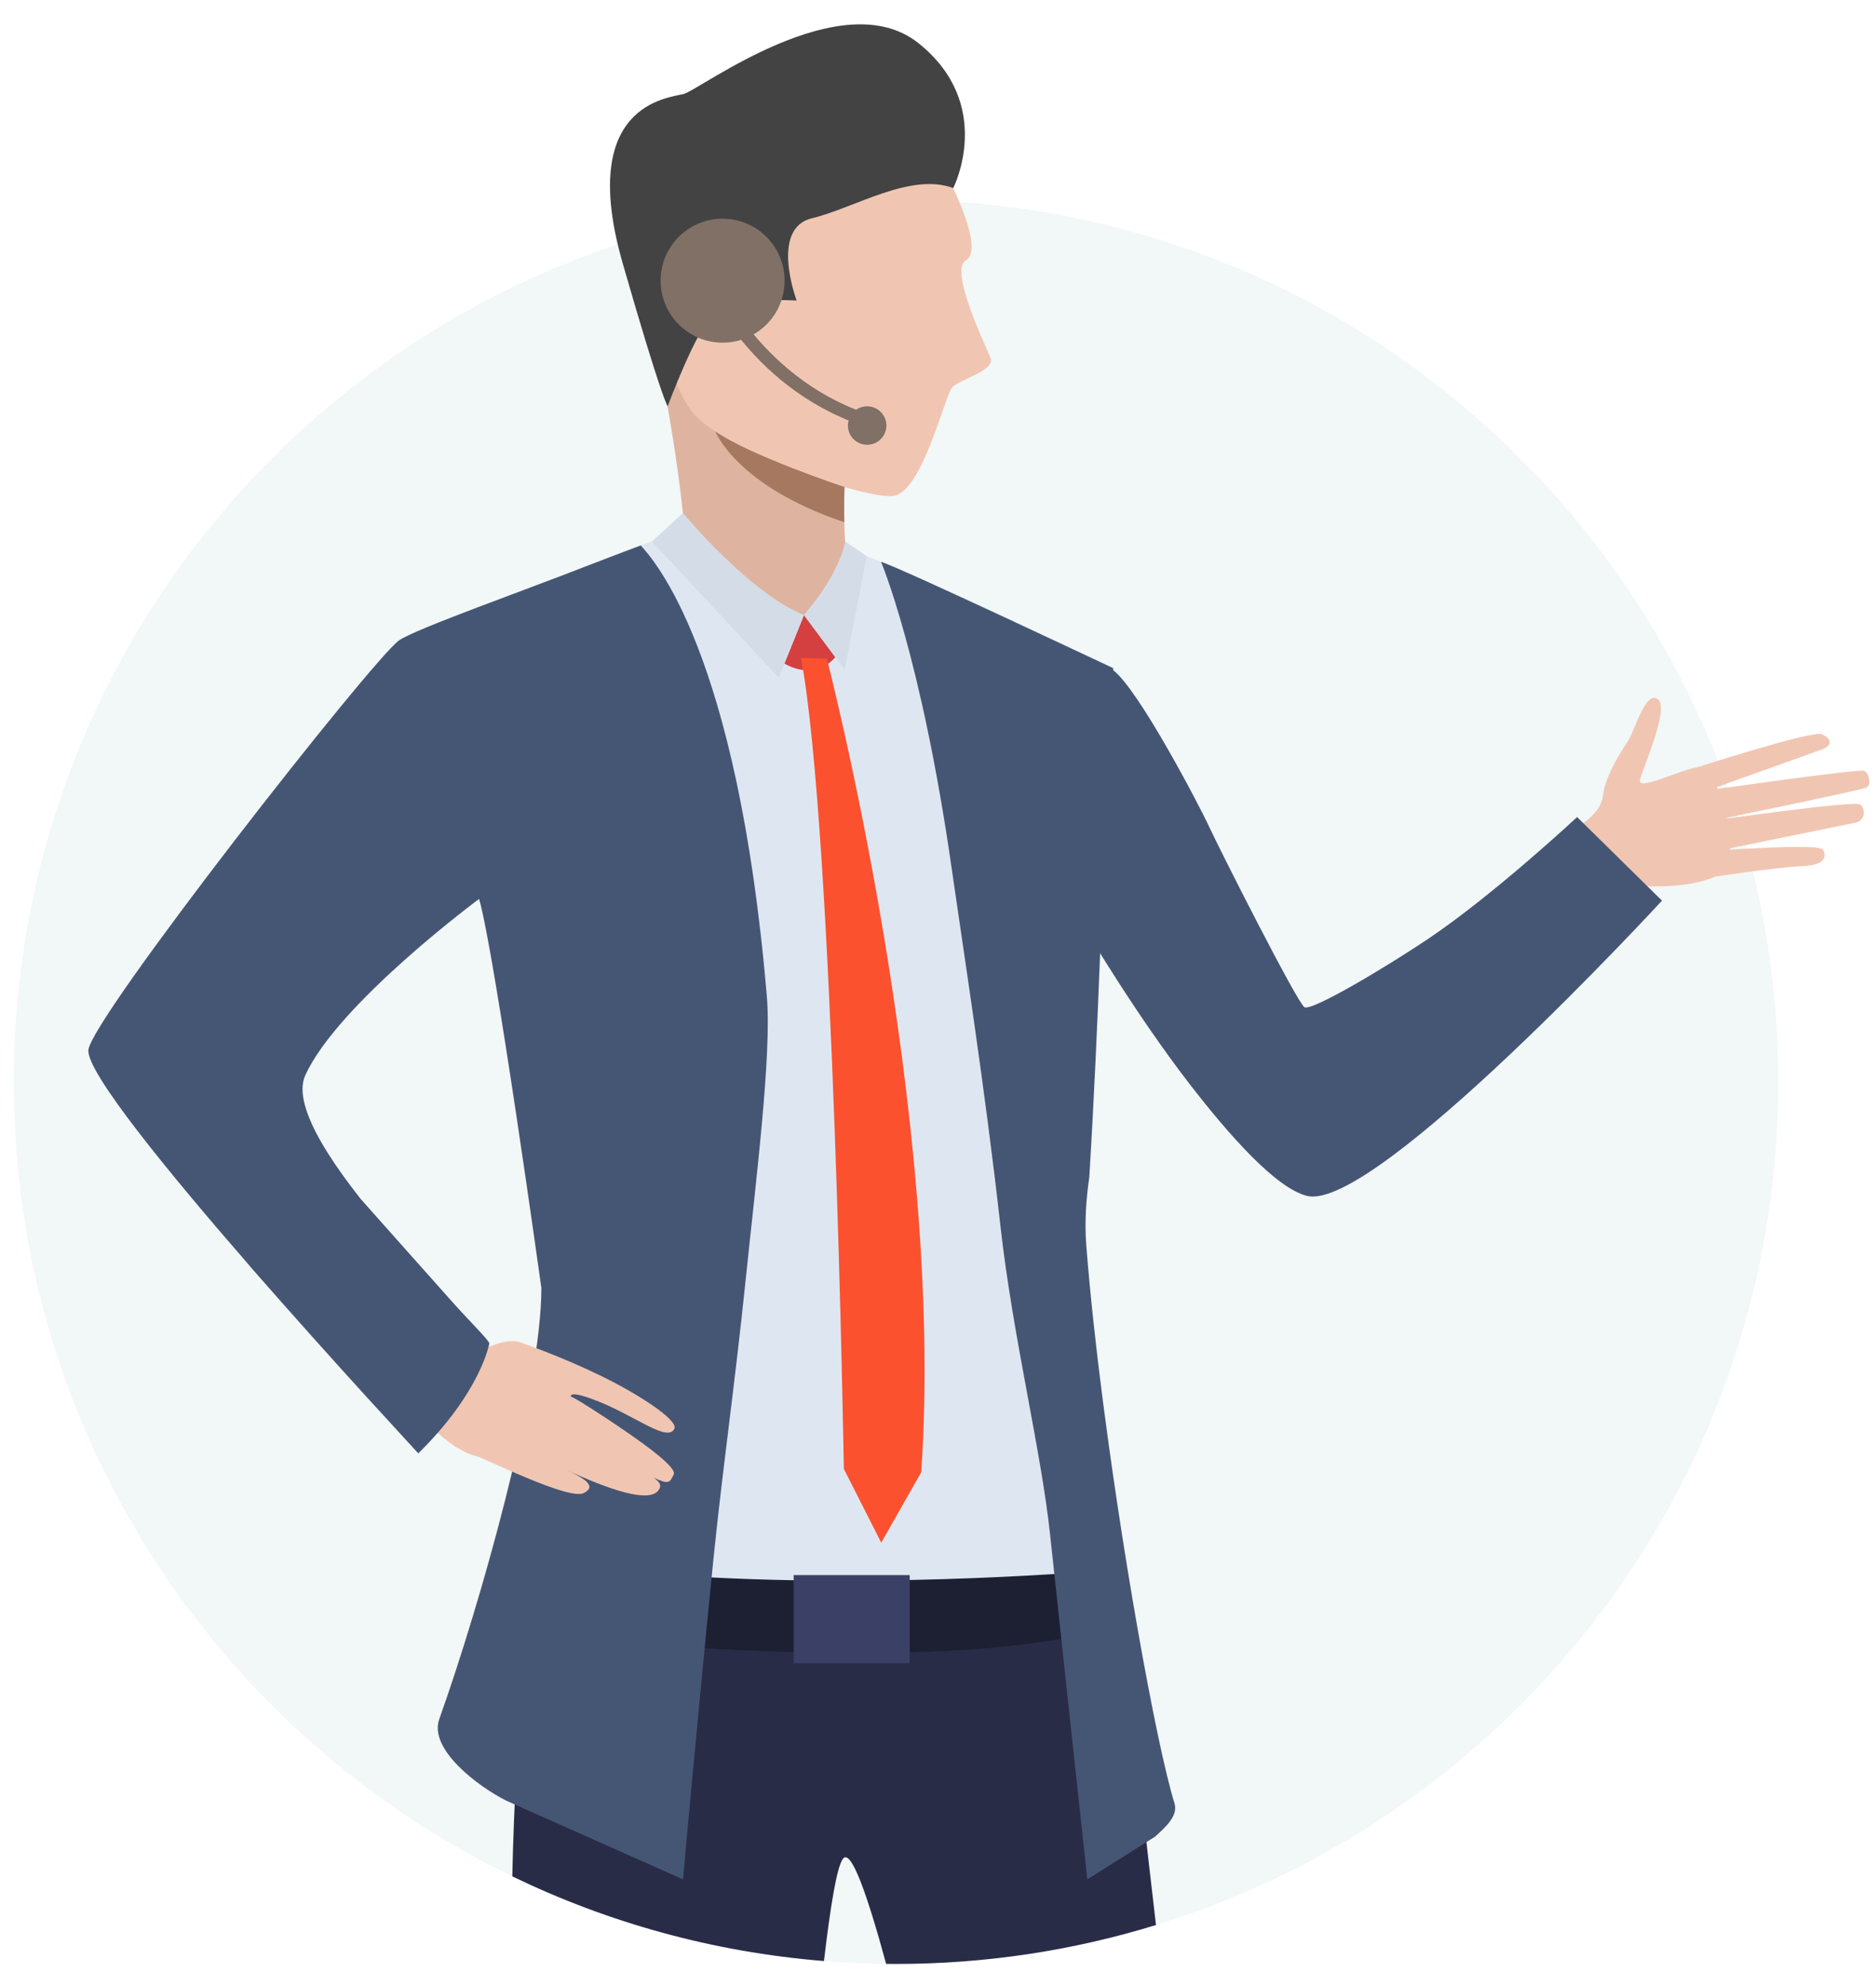 <svg width="68" height="72" fill="none" xmlns="http://www.w3.org/2000/svg">
    <path
        d="M64.457 39.222C64.457 53.603 54.965 65.767 41.903 69.788C38.924 70.706 35.758 71.2 32.479 71.2C32.359 71.2 32.241 71.199 32.122 71.197C31.364 71.189 30.613 71.155 29.869 71.094C25.848 70.77 22.036 69.701 18.573 68.025C7.877 62.853 0.5 51.898 0.5 39.222C0.5 21.561 14.817 7.243 32.479 7.243C50.139 7.243 64.457 21.561 64.457 39.222Z"
        fill="#F2F7F7"/>
    <path
        d="M61.369 27.866C61.369 27.866 65.689 26.462 66.04 26.619C66.391 26.776 66.438 27.023 66.039 27.171C65.639 27.32 61.897 28.652 61.897 28.652C61.897 28.652 67.234 27.883 67.552 27.944C67.737 27.98 67.856 28.452 67.649 28.553C67.441 28.652 62.178 29.732 62.178 29.732C62.178 29.732 67.162 29.024 67.41 29.159C67.626 29.277 67.631 29.744 67.265 29.823C66.897 29.903 62.294 30.835 62.294 30.835C62.294 30.835 65.942 30.558 66.081 30.805C66.166 30.956 66.288 31.358 65.346 31.398C64.403 31.439 62.18 31.78 62.18 31.78L61.369 27.866Z"
        fill="#F0C6B2"/>
    <path
        d="M56.605 30.283C56.605 30.283 58.003 29.727 58.103 28.846C58.188 28.095 58.811 27.166 59.002 26.879C59.258 26.495 59.639 25.031 60.087 25.343C60.535 25.655 59.567 27.783 59.447 28.268C59.328 28.753 61.235 27.72 61.713 27.813C62.191 27.907 63.49 31.252 62.109 31.806C60.729 32.359 58.95 32.008 58.723 32.155C58.496 32.302 57.731 32.599 57.731 32.599L56.605 30.283Z"
        fill="#F0C6B2"/>
    <path
        d="M41.901 69.787C38.922 70.705 35.756 71.199 32.476 71.199C32.356 71.199 32.238 71.198 32.12 71.196C31.433 68.67 30.849 67.018 30.558 67.382C30.336 67.66 30.105 69.075 29.866 71.093C25.845 70.769 22.033 69.7 18.57 68.024C18.684 62.59 19.176 57.405 20.427 53.959C22.371 48.603 40.479 56.883 40.479 56.883C40.479 56.883 41.178 63.621 41.901 69.787Z"
        fill="#292C47"/>
    <path
        d="M10.21 39.653C9.261 42.247 17.972 48.748 16.89 48.947C15.809 49.145 15.854 51.2 15.854 51.2C15.854 51.2 7.649 44.055 7.817 41.949C7.911 40.78 14.334 23.787 15.315 23.085C15.984 22.605 20.185 20.92 22.364 20.094C23.371 19.71 24.139 19.443 24.297 19.433C24.795 19.402 30.94 19.99 30.94 19.99C30.94 19.99 31.822 20.292 32.722 20.706C34.26 21.412 36.655 22.514 38.374 23.333C38.931 23.598 39.625 23.956 40.203 24.26C40.131 26.348 40.009 28.587 39.832 30.981C39.832 30.981 39.512 36.21 39.483 41.491C39.207 42.687 39.255 45.465 39.255 45.465C39.179 48.1 39.473 50.806 39.549 52.317C39.67 54.695 39.997 58.079 39.997 58.079L37.009 59.299L23.918 59.176L19.819 58.079C19.819 58.079 20.062 47.551 20.001 44.491C19.944 41.542 19.324 33.885 19.201 33.442C19.204 33.443 14.814 27.069 10.21 39.653Z"
        fill="#DEE7F1"/>
    <path
        d="M39.605 56.964C39.605 56.964 30.612 57.73 22.735 56.964V59.549C22.735 59.549 34.465 60.669 39.999 59.056L39.605 56.964Z"
        fill="#1D2033"/>
    <path
        d="M31.935 20.368C31.935 20.368 33.397 23.805 34.496 31.486C34.917 34.436 35.699 39.403 36.266 44.471V44.473C36.714 48.468 37.737 52.569 38.062 55.628C38.399 58.796 39.413 68.132 39.413 68.132L41.873 66.581C42.224 66.257 42.717 65.834 42.573 65.378C41.898 63.194 40.603 55.973 39.838 49.681C39.838 49.676 39.836 49.672 39.836 49.667C39.75 48.949 39.525 47.087 39.375 45.148C39.309 44.302 39.369 43.475 39.485 42.666C39.828 37.017 39.997 31.062 39.997 31.062C40.178 28.624 40.28 26.346 40.35 24.222C40.349 24.224 32.633 20.576 31.935 20.368Z"
        fill="#455675"/>
    <path
        d="M11.066 38.981C10 41.319 17.825 48.463 17.733 48.706C17.201 50.112 15.163 52.685 15.163 52.685C15.163 52.685 3.044 39.667 3.204 38.063C3.32 36.896 13.481 23.922 14.461 23.218C15.027 22.812 19.226 21.324 21.284 20.513C21.661 20.364 22.888 19.902 23.226 19.774C23.662 20.261 26.732 23.563 27.796 36.119C27.975 38.235 27.409 42.717 27.031 46.375C26.629 50.277 26.182 53.323 25.854 56.587C25.21 63.016 24.758 68.132 24.758 68.132L18.359 65.284C17.324 64.765 15.532 63.413 15.922 62.324C17.401 58.18 19.622 50.328 19.623 46.692C19.623 46.692 17.933 34.547 17.366 32.589C17.368 32.588 12.259 36.366 11.066 38.981Z"
        fill="#455675"/>
    <path
        d="M24.864 20.087C24.864 20.087 24.822 17.977 24.009 13.709C23.792 12.566 30.641 16.715 30.641 16.715C30.641 16.715 30.62 17.115 30.607 17.655C30.599 17.941 30.595 18.265 30.596 18.589C30.598 18.704 30.598 18.817 30.602 18.931C30.608 19.233 30.622 19.522 30.648 19.768C30.674 20.021 30.823 20.468 30.876 20.591C31.159 21.244 27.172 21.738 24.864 20.087Z"
        fill="#DEB4A0"/>
    <path d="M29.141 22.298L30.277 23.824C30.277 23.824 29.611 24.714 28.431 24.057L29.141 22.298Z"
          fill="#D44040"/>
    <path
        d="M29.973 23.886C29.973 23.886 34.28 40.466 33.392 53.373L31.943 55.927L30.587 53.252C30.587 53.252 30.215 30.166 29.034 23.846L29.973 23.886Z"
        fill="#FB512F"/>
    <path
        d="M30.358 20.875L29.142 22.298C29.142 22.298 27.19 21.92 26.618 20.9C26.044 19.881 30.358 20.875 30.358 20.875Z"
        fill="#DEB4A0"/>
    <path
        d="M30.637 19.63C30.637 19.63 30.496 20.713 29.142 22.297L30.619 24.282L31.419 20.165L30.637 19.63Z"
        fill="#D4DDE7"/>
    <path
        d="M24.755 18.599C24.755 18.599 27.17 21.518 29.143 22.297L28.225 24.567L23.633 19.63L24.755 18.599Z"
        fill="#D4DDE7"/>
    <path
        d="M60.242 32.651C60.242 32.651 49.834 43.959 47.377 43.355C46.241 43.076 44.522 41.116 43.1 39.273C42.631 38.665 42.172 38.028 41.735 37.398C41.733 37.397 41.733 37.396 41.733 37.396C39.99 34.879 38.624 32.466 38.624 32.466C38.624 32.466 33.47 26.425 37.606 23.733C37.606 23.733 39.349 23.558 40.341 24.29C41.256 24.964 43.483 29.216 43.844 30.004C44.206 30.791 47.018 36.349 47.281 36.513C47.543 36.678 50.306 35.019 51.782 34.026C54.168 32.419 57.166 29.621 57.166 29.621L60.242 32.651Z"
        fill="#455675"/>
    <path d="M32.974 57.102H28.768V60.294H32.974V57.102Z" fill="#3A4066"/>
    <path
        d="M34.251 6.214C34.251 6.214 35.756 9.005 35.01 9.439C34.394 9.798 35.732 12.535 35.907 12.982C36.083 13.43 34.791 13.754 34.517 14.042C34.242 14.331 33.429 17.873 32.366 17.98C31.302 18.087 26.51 16.42 25.204 15.064C23.899 13.707 22.829 7.578 23.699 4.992C24.57 2.407 31.595 1.34 34.251 6.214Z"
        fill="#F0C6B2"/>
    <path
        d="M34.553 6.818C34.553 6.818 36.089 3.806 33.298 1.57C30.508 -0.666 25.363 3.258 24.783 3.407C24.203 3.556 20.913 3.782 22.575 9.559C24.001 14.519 24.201 14.729 24.201 14.729C24.201 14.729 25.265 11.854 25.869 11.417C26.811 10.732 28.877 10.897 28.877 10.897C28.877 10.897 27.892 8.283 29.43 7.913C30.968 7.544 32.995 6.241 34.553 6.818Z"
        fill="#434343"/>
    <path
        d="M27.237 9.401C27.101 9.043 26.663 7.502 25.34 8.407C24.019 9.312 26.165 12.215 26.394 12.252C26.625 12.29 28.379 12.418 27.237 9.401Z"
        fill="#F0C6B2"/>
    <path
        d="M30.6 18.59C30.601 18.705 30.601 18.819 30.605 18.932C26.686 17.618 25.928 15.638 25.928 15.638C27.15 16.502 30.61 17.657 30.61 17.657C30.602 17.942 30.598 18.266 30.6 18.59Z"
        fill="#A77860"/>
    <path
        d="M16.321 48.662C16.321 48.662 16.692 48.972 17.084 48.97C17.763 48.964 18.535 48.227 19.244 48.896C19.954 49.566 18.461 52.415 17.922 52.748C17.385 53.082 16.163 52.482 14.855 50.901C13.548 49.321 16.321 48.662 16.321 48.662Z"
        fill="#F0C6B2"/>
    <path
        d="M18.974 48.706C18.974 48.706 20.345 49.177 21.808 49.891C23.091 50.517 24.596 51.473 24.443 51.797C24.21 52.291 23.065 51.366 21.752 50.831C20.542 50.338 20.698 50.641 20.698 50.641C20.698 50.641 20.658 50.553 21.872 51.348C23.176 52.204 24.541 53.176 24.422 53.446C24.272 53.779 24.225 53.807 23.701 53.575C23.974 53.774 23.958 53.878 23.885 54.001C23.511 54.636 21.398 53.683 20.559 53.303C21.201 53.599 21.641 53.885 21.161 54.127C20.611 54.402 17.684 52.917 16.585 52.487C15.384 52.018 18.974 48.706 18.974 48.706Z"
        fill="#F0C6B2"/>
    <path
        d="M17.736 48.705C17.736 48.705 17.438 50.451 15.166 52.684C15.166 52.684 9.96 46.941 9.032 45.866L13.106 43.503L17.736 48.705Z"
        fill="#455675"/>
    <path
        d="M28.409 10.546C28.205 11.771 27.046 12.596 25.822 12.392C24.599 12.187 23.772 11.029 23.976 9.804C24.181 8.581 25.339 7.754 26.564 7.959C27.788 8.165 28.615 9.323 28.409 10.546Z"
        fill="#807066"/>
    <path
        d="M31.226 15.419C27.068 13.979 25.509 10.184 25.444 10.024L25.875 9.852C25.89 9.889 27.424 13.612 31.377 14.982L31.226 15.419Z"
        fill="#807066"/>
    <path
        d="M32.12 15.542C32.056 15.922 31.697 16.178 31.316 16.115C30.936 16.051 30.68 15.692 30.744 15.312C30.808 14.931 31.167 14.676 31.547 14.739C31.926 14.803 32.183 15.162 32.12 15.542Z"
        fill="#807066"/>
</svg>
